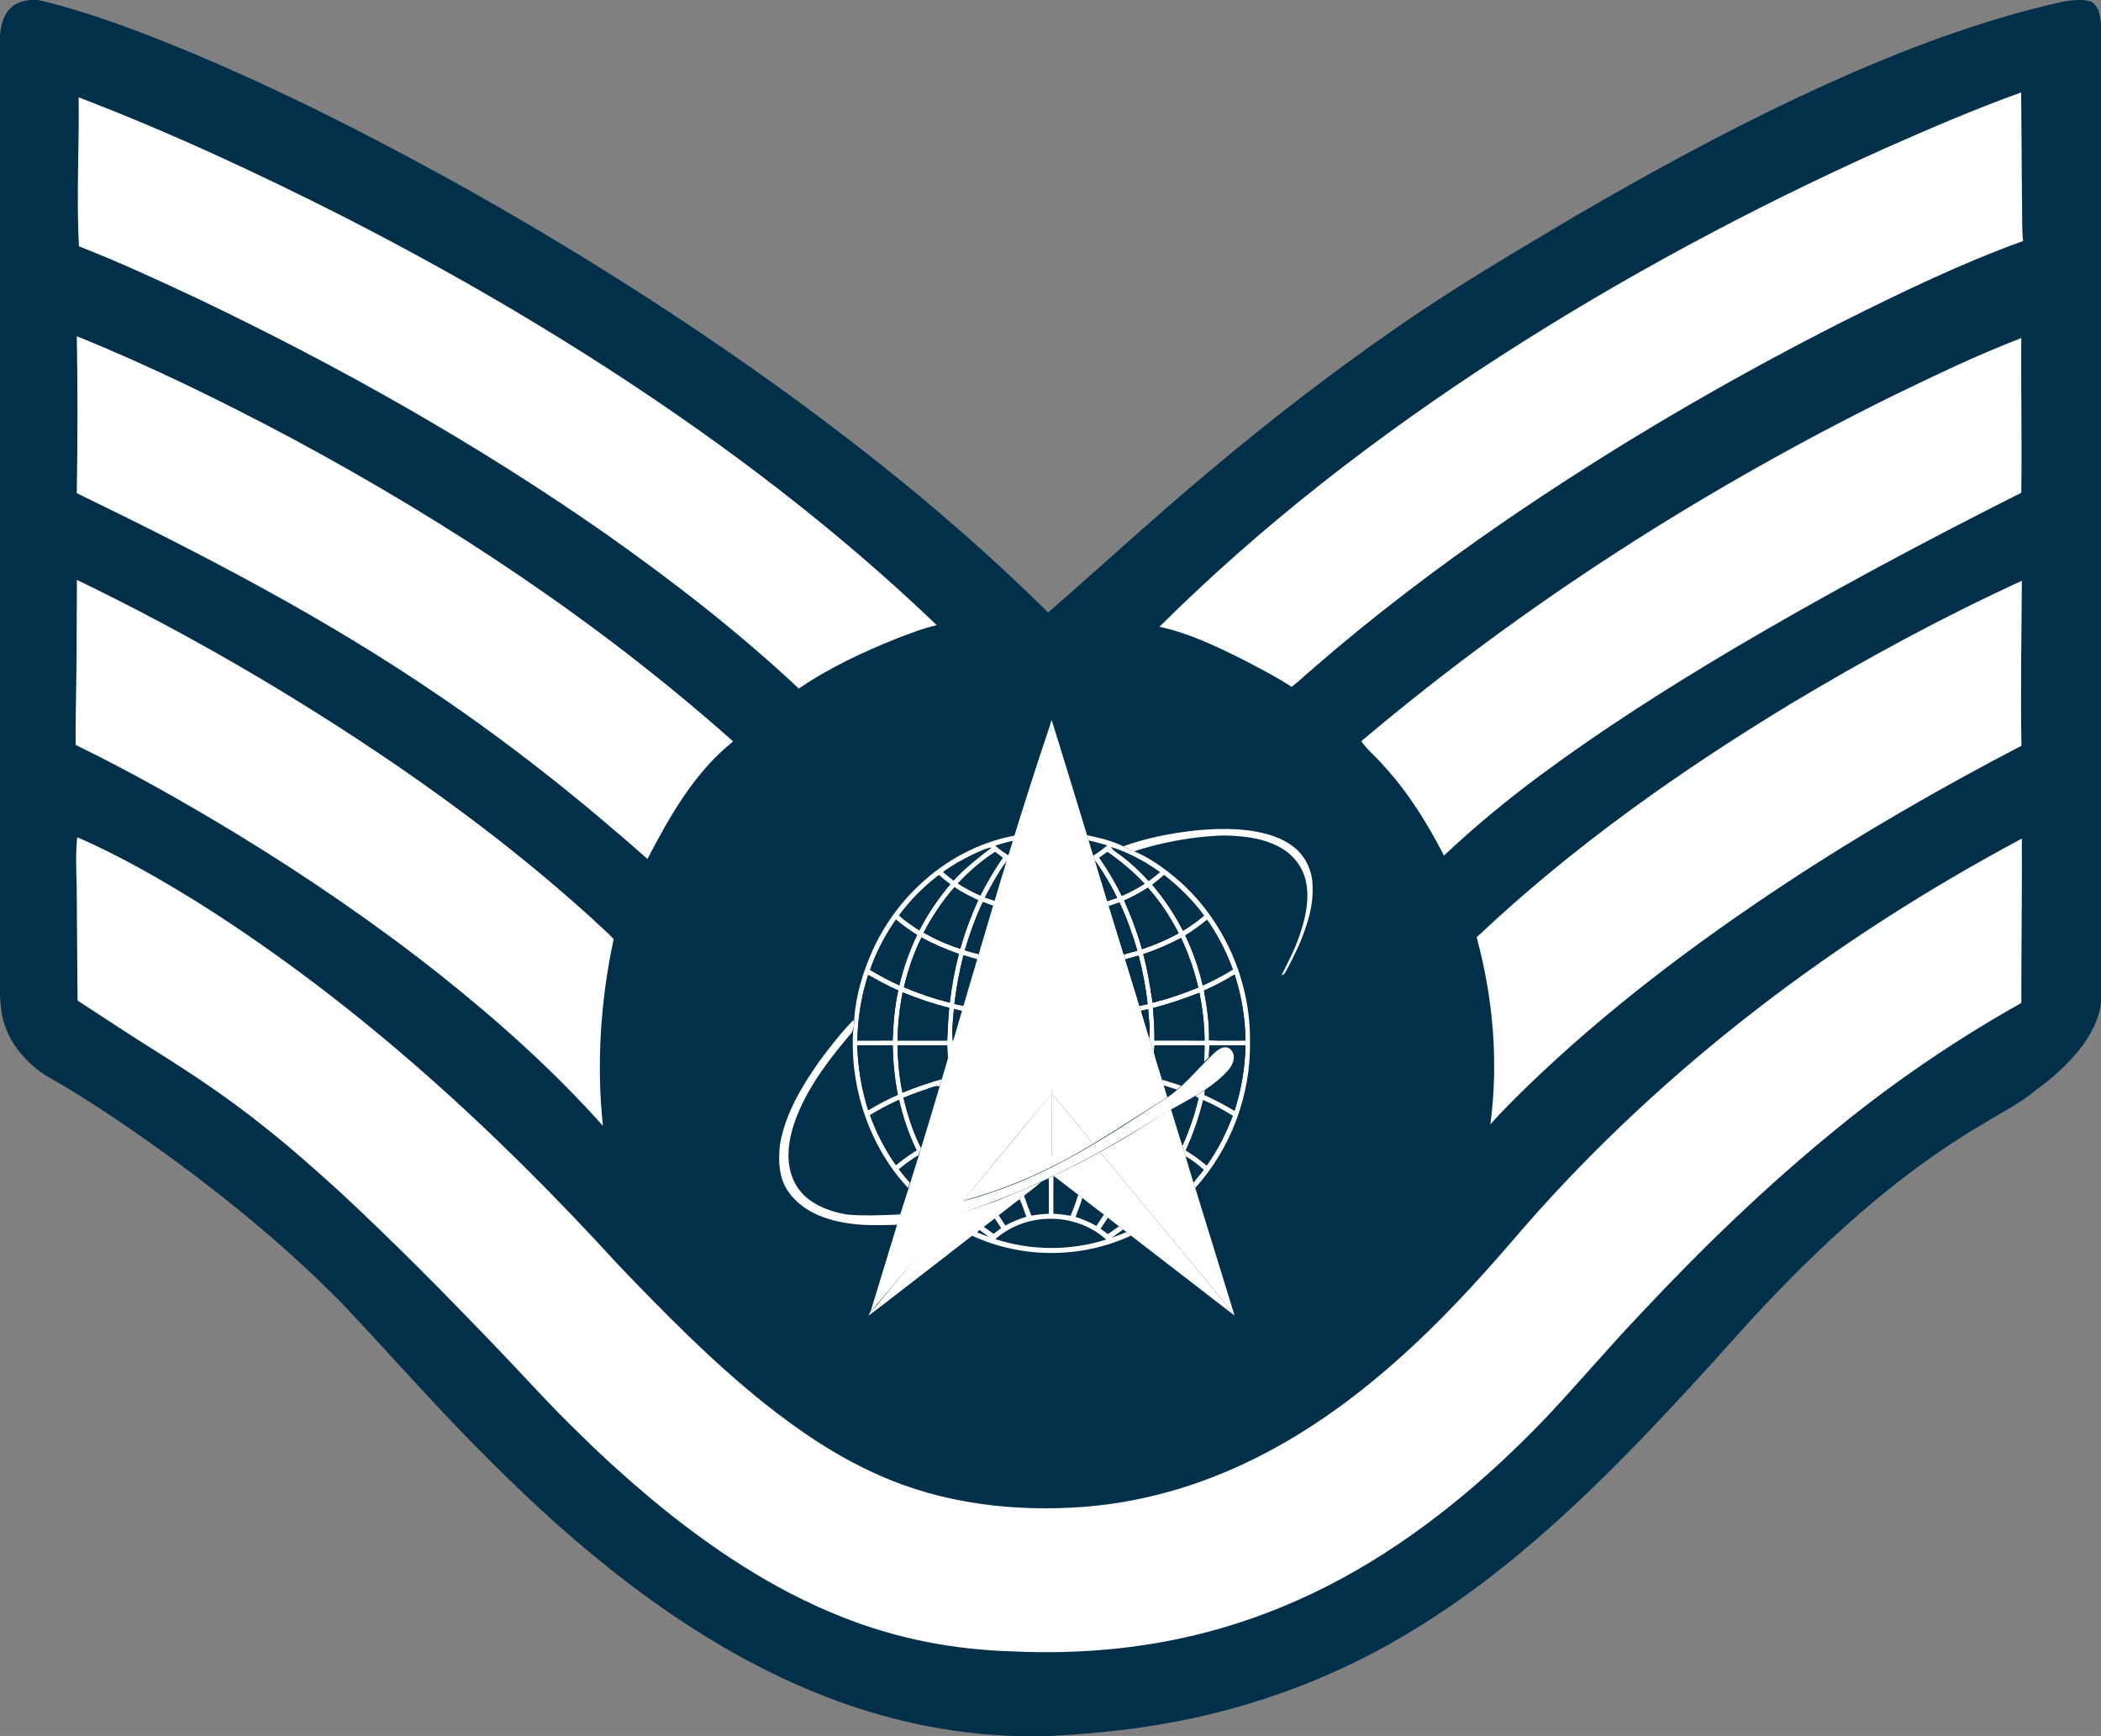 <?xml version="1.0" encoding="UTF-8" standalone="no"?>
<!-- Created with Inkscape (http://www.inkscape.org/) -->

<svg
   xmlns:dc="http://purl.org/dc/elements/1.1/"
   xmlns:cc="http://creativecommons.org/ns#"
   xmlns:rdf="http://www.w3.org/1999/02/22-rdf-syntax-ns#"
   xmlns:svg="http://www.w3.org/2000/svg"
   xmlns="http://www.w3.org/2000/svg"
   xmlns:sodipodi="http://sodipodi.sourceforge.net/DTD/sodipodi-0.dtd"
   xmlns:inkscape="http://www.inkscape.org/namespaces/inkscape"
   version="1.0"
   width="1100"
   height="909"
   viewBox="-0.25 -0.25 1100 909"
   id="Layer_1"
   xml:space="preserve"
   sodipodi:docname="USASF-OR-5 v2.svg"
   inkscape:version="0.92.0 r15299"><rect x="-0.25" y="-0.25" width="1100" height="909" fill="#808080" stroke="none"/><sodipodi:namedview
     pagecolor="#ffffff"
     bordercolor="#666666"
     borderopacity="1"
     objecttolerance="10"
     gridtolerance="10"
     guidetolerance="10"
     inkscape:pageopacity="0"
     inkscape:pageshadow="2"
     inkscape:window-width="1920"
     inkscape:window-height="1017"
     id="namedview16"
     showgrid="false"
     inkscape:zoom="0.19304703"
     inkscape:cx="862.3863"
     inkscape:cy="193.35165"
     inkscape:window-x="-8"
     inkscape:window-y="-8"
     inkscape:window-maximized="1"
     inkscape:current-layer="Layer_1"
     inkscape:snap-bbox="true"
     inkscape:snap-bbox-midpoints="true"
     inkscape:snap-smooth-nodes="true" /><defs
     id="defs49"><inkscape:perspective
       sodipodi:type="inkscape:persp3d"
       inkscape:vp_x="0 : 318 : 1"
       inkscape:vp_y="0 : 1000 : 0"
       inkscape:vp_z="822 : 318 : 1"
       inkscape:persp3d-origin="411 : 212 : 1"
       id="perspective2504" /></defs><g
     id="Layer_1-0"
     transform="translate(-1810.785,91.537)" /><g
     id="#ffffffff"
     transform="matrix(1.333,0,0,1.333,-1800.84,-692.736)" /><g
     id="#fbfdfeff"
     transform="matrix(1.333,0,0,1.333,-1809.762,816.837)" /><g
     id="g4849"
     transform="translate(-0.25,-0.25)"><path
       style="fill:#02304a;fill-opacity:1"
       id="path16"
       d="M 1100,12.52 V 525 c -1.08,9.68 -6.21,18.34 -12.22,25.79 -6.05,7.25 -13.13,13.6 -20.761,19.16 -8.68,7.42 -18.96,12.52 -28.63,18.46 C 992,615.62 952.3,652.66 916.01,692 c -26.92,30.04 -54.05,59.94 -83.069,87.98 -27.761,26.609 -57.341,51.6 -90.131,71.84 -41.02,25.72 -87.17,43.1 -134.909,51.069 C 588.87,906.2 569.6,907.98 550.32,909 h -20.64 c -33.18,-1.24 -66.04,-8.42 -96.98,-20.41 -32.47,-12.52 -62.87,-30 -91.11,-50.26 -30.96,-22.18 -59.43,-47.66 -86.25,-74.64 -26.44,-26.25 -50.89,-54.381 -76.51,-81.41 -26.25,-26.7 -55.09,-50.761 -85.18,-73 C 71.13,592.8 48.13,576.86 23.85,563.08 13.95,556.61 5.57,547.14 2.12,535.67 0.63,531.17 0.37,526.4 0,521.731 V 18.58 c 0.4,-5.31 1.74,-11.05 5.92,-14.71 2.7,-2.58 6.47,-3.51 10.09,-3.87 h 4.01 C 37.34,4.04 54.23,9.75 70.89,15.93 c 56.48,21.43 110.65,48.48 163.58,77.49 C 295.57,127.27 354.83,164.5 411.42,205.48 c 48.38,35.13 94.83,73.11 137.31,115.24 28.36,-24.63 55.96,-50.14 84.79,-74.23 30.57,-25.72 62.19,-50.21 95,-73 31.04,-21.86 63.79,-41.11 96.421,-60.46 38.119,-22.21 76.88,-43.38 116.79,-62.22 39.579,-18.62 80.34,-35.13 122.729,-46.2 7.99,-1.78 15.86,-4.57 24.14,-4.61 h 1.98 C 1092.48,0.26 1094.61,0.37 1096.12,1.75 c 3.08,2.65 3.4,7.01 3.88,10.77 z"
       inkscape:connector-curvature="0" /><path
       style="fill:#ffffff"
       id="path20-9"
       d="m 1058.69,108.04 c 0.119,6.05 -0.131,12.13 0.52,18.17 -32.3,11.65 -63.27,26.65 -93.96,41.98 -61.96,31.36 -121.98,66.63 -179.23,105.96 -34.01,23.49 -67.039,48.47 -98.22,75.61 -3.95,3.2 -7.45,6.93 -11.6,9.88 -8.54,-5.6 -17.7,-10.19 -26.75,-14.91 -13.61,-6.72 -27.48,-13.36 -42.42,-16.51 53.649,-53.4 113.89,-99.85 177.35,-140.97 64.51,-41.69 132.39,-78.09 202.45,-109.54 23.51,-10.43 47.18,-20.58 71.38,-29.33 0.23,19.89 0.21,39.77 0.48,59.66 z"
       inkscape:connector-curvature="0" /><path
       style="fill:#ffffff"
       id="path22"
       d="m 1058.28,177.03 c -0.24,27 0.39,54.01 -0.03,81.01 -51.25,25.77 -101.87,52.85 -151.27,82.03 -34.341,20.44 -68.131,41.9 -100.261,65.7 -17.68,13.11 -34.71,27.12 -50.72,42.24 -8.68,-16.92 -18.82,-33.25 -31.76,-47.26 -3.65,-4.39 -8.271,-7.91 -11.53,-12.62 84.79,-71.64 179,-131.84 278.47,-180.96 22.071,-10.68 44.201,-21.37 67.101,-30.14 z"
       inkscape:connector-curvature="0" /><path
       style="fill:#ffffff"
       id="path24-1"
       d="m 1058.57,304.11 c -0.16,28.8 -0.78,57.6 -0.21,86.39 -42.091,21.96 -83.341,45.62 -122.98,71.79 -48.21,31.8 -94.59,66.72 -136.13,106.95 -6.44,6.37 -12.95,12.689 -18.94,19.5 4.33,-32.7 1.44,-66.16 -7.189,-97.94 49.72,-47.01 105.89,-86.73 164.3,-122.17 39.249,-23.55 79.529,-45.45 121.149,-64.52 z"
       inkscape:connector-curvature="0" /><path
       style="fill:#ffffff"
       id="path30-2"
       d="m 459.68,772.22 c 33.76,15.261 71.59,19.601 108.29,16.79 33.431,-2.649 66.061,-12.89 95.59,-28.66 27.69,-14.64 52.761,-33.81 75.65,-55.08 21.34,-19.699 40.62,-41.479 59.5,-63.5 72.86,-83.149 162.5,-150.699 259.85,-202.649 0.15,28.689 -0.3,57.38 -0.279,86.07 -34.15,19.17 -66.641,41.29 -96.95,66.1 -36.42,29.65 -70.28,62.35 -102.35,96.64 -16.931,17.811 -32.79,36.59 -49.631,54.48 -31.47,32.84 -66.81,62.45 -106.92,84.18 -20.08,10.91 -41.31,19.72 -63.26,26.061 -35.36,10.26 -72.479,13.85 -109.19,12.069 -30.49,-0.819 -60.91,-6.689 -89.25,-18.06 -36.38,-14.36 -69.19,-36.44 -99.2,-61.29 -12.82,-10.75 -25.28,-21.92 -37.18,-33.69 -16.03,-15.33 -30.75,-31.939 -46.15,-47.89 -25.79,-26.87 -51.99,-53.38 -79.26,-78.76 -13.09,-11.95 -26.37,-23.721 -40.26,-34.74 -17.74,-14.25 -36.6,-27.021 -55.87,-39.09 C 68.61,542.31 54.63,533.081 40.6,523.93 40.43,503.62 40.26,483.31 40.14,463 c -0.26,-8.21 -0.56,-16.4 0.28,-24.59 23.3,10.12 45.3,22.95 66.8,36.41 80.8,51.55 151.96,116.84 216.43,187.43 24.32,25.41 49.06,50.59 76.56,72.6 18.35,14.6 37.97,27.86 59.47,37.37 z"
       inkscape:connector-curvature="0" /><path
       style="fill:#ffffff"
       id="path32"
       d="m 376.89,233.11 c 39.85,28.9 78.01,60.18 113.55,94.25 -7.19,1.62 -14.05,4.37 -20.92,6.97 -17.83,7.19 -35.4,15.33 -51.29,26.23 C 386.94,331.2 352.95,304.82 317.92,280.08 250.3,232.76 178.2,192.06 103.77,156.5 83.18,146.86 62.54,137.25 41.34,129 c -1.43,-25.99 0.2,-52.02 -0.16,-78.03 47.72,18.26 94.1,39.85 139.63,62.97 68.12,34.91 134.06,74.26 196.08,119.17 z"
       inkscape:connector-curvature="0" /><path
       style="fill:#ffffff"
       id="path34-2"
       d="m 152.64,229.45 c 82.5,44.32 161.15,96.46 231.2,158.78 -20.14,16.09 -33.13,39.03 -44.85,61.55 C 304.17,418.94 267.7,389.91 229.17,363.82 169.47,323.05 105.12,289.75 40.18,258.24 c 0.48,-27.39 0.54,-54.79 0.02,-82.18 38.47,15.59 75.8,33.9 112.44,53.39 z"
       inkscape:connector-curvature="0" /><path
       style="fill:#ffffff"
       id="path36-3"
       d="m 310.04,481.04 c 3.68,3.65 7.76,6.88 11.26,10.71 -6.87,32.02 -9.08,65.18 -5.64,97.77 -25.82,-28.949 -54.87,-54.899 -85.19,-79.05 -33.85,-26.779 -69.54,-51.2 -106.37,-73.7 -27.51,-16.7 -55.56,-32.57 -84.48,-46.7 -0.17,-19.37 0.65,-38.71 0.51,-58.07 0.08,-9.45 0.06,-18.9 0.13,-28.35 58.25,28.17 114.33,60.83 167.73,97.36 35.66,24.49 70.02,50.94 102.05,80.03 z"
       inkscape:connector-curvature="0" /></g><g
     id="g6351"
     transform="matrix(0.436,0,0,0.462,-158.168,-327.884)"
     style="fill:#000080;fill-opacity:1"><g
       transform="matrix(1.333,0,0,1.333,940.423,1205.41)"
       id="#d3d5d2ff"
       style="fill:#000080;fill-opacity:1"><path
         id="path5674"
         d="m 513.58,239.93 c 10.85,32.58 21.31,65.3 31.92,97.97 0.78,2.37 1.61,4.73 2.38,7.12 1.09,3.36 2.1,6.74 3.2,10.11 0.51,1.4 1.04,2.81 1.54,4.24 3.56,11.57 7.43,23.05 11.11,34.59 0.46,1.4 0.92,2.8 1.39,4.2 4.5,13.71 8.86,27.46 13.42,41.15 0.43,1.36 0.86,2.72 1.29,4.1 4.26,13.2 8.56,26.4 12.85,39.6 0.46,1.39 0.93,2.79 1.4,4.2 2.38,7.75 5.07,15.4 7.42,23.15 l -0.38,1.63 0.76,-0.71 c 1.16,3.81 2.58,7.54 3.88,11.3 2.13,7.84 4.88,15.5 7.37,23.23 0.52,1.63 1.04,3.27 1.57,4.91 1.03,3.29 2.09,6.56 3.2,9.82 -22.35,13.31 -44.49,27.01 -67.1,39.88 -7.83,-10.16 -16.73,-19.45 -25.06,-29.2 -3.8,-4.48 -7.8,-8.79 -11.77,-13.12 l -0.41,-0.53 c -0.45,-24.85 -0.06,-49.71 -0.19,-74.57 0,-73.65 0,-147.31 0,-220.97 0.04,-5.8 0.54,-11.71 -1.17,-17.35 l -0.13,-0.51 c 0.49,-1.42 0.98,-2.84 1.51,-4.24 z"
         inkscape:connector-curvature="0"
         style="opacity:1;fill:#ffffff;fill-opacity:1" /><path
         id="path5676"
         d="m 601.42,582.43 c 6.61,-3.81 12.84,-8.31 19.83,-11.42 3.51,10.27 6.62,20.67 10.16,30.93 0.76,2.77 1.61,5.52 2.44,8.29 l 1.3,-0.21 -1.88,0.49 1.13,0.64 c 2.25,7.32 4.64,14.6 7.01,21.89 0.5,1.57 1.01,3.15 1.52,4.74 11.32,34.8 35.49,108.6 35.49,108.6 0,0 -8.49,-10.02 -11.26,-13.57 -33.47,-38.19 -66.91,-76.41 -100.33,-114.63 -3.15,-3.81 -6.45,-7.5 -10.2,-10.72 15.27,-7.73 30.16,-16.17 44.79,-25.03 z"
         inkscape:connector-curvature="0"
         style="opacity:1;fill:#ffffff;fill-opacity:1"
         sodipodi:nodetypes="cccccccccccccc" /></g><g
       transform="matrix(1.333,0,0,1.333,940.423,1205.41)"
       id="#fefefdff"
       style="fill:#000080;fill-opacity:1"><path
         id="path5684"
         d="m 642.19,333.95 c 16.23,-1.55 32.65,-2.01 48.88,-0.15 14.81,1.94 30.06,5.71 41.99,15.16 9.9,7.89 15.74,20.39 15.58,33.03 0.76,17.01 -5.2,33.35 -11.96,48.68 -3.94,8.25 -8.12,16.4 -12.87,24.22 -0.64,1.24 -2.06,1.62 -3.21,2.2 6.68,-12.46 13.62,-24.93 17.84,-38.49 4.67,-13.53 7.47,-28.39 3.92,-42.51 -2.74,-11.06 -10.4,-20.54 -20.15,-26.28 -12.7,-7.57 -27.65,-10.3 -42.22,-11.22 -11.04,-1.03 -22.13,-0.08 -33.14,0.95 -19.95,2.2 -39.75,6.11 -58.94,11.98 -3.36,-1.16 -6.65,-2.51 -9.78,-4.19 20.69,-7.14 42.35,-11.01 64.06,-13.38 z"
         inkscape:connector-curvature="0"
         style="opacity:1;fill:#ffffff;fill-opacity:1" /></g><g
       transform="matrix(1.333,0,0,1.333,940.423,1205.41)"
       id="#aaaba6ff"
       style="fill:#000080;fill-opacity:1"><path
         id="path5687"
         d="m 351.46,437.6 c 23.99,-51.6 74.1,-90.49 130.41,-99.63 -0.46,1.48 -0.93,2.97 -1.42,4.45 -5.9,1.15 -11.75,2.57 -17.46,4.43 4.13,3.36 8.57,6.34 13.27,8.87 -0.32,1.28 -0.61,2.57 -0.87,3.88 l -0.65,-1.32 -0.11,0.46 c -4.39,4.05 -7.42,9.26 -10.66,14.22 -3.77,5.8 -7.09,11.88 -10.51,17.88 3.41,1.12 6.84,2.2 10.29,3.19 -0.46,1.45 -0.95,2.9 -1.45,4.34 -3.58,-1.19 -7.15,-2.4 -10.7,-3.66 -6.63,13.15 -11.86,26.97 -16.25,41.01 4.49,1.38 9.04,2.58 13.63,3.56 -0.45,1.45 -0.88,2.91 -1.36,4.35 -4.49,-1.14 -8.96,-2.37 -13.41,-3.63 -3.84,13.56 -6.43,27.43 -8.25,41.4 2.95,0.56 5.91,1.12 8.89,1.63 -0.46,1.46 -0.95,2.92 -1.46,4.37 -2.61,-0.6 -5.21,-1.19 -7.81,-1.78 -0.86,9.27 -2.21,18.63 -0.85,27.92 -1.02,4.96 -2.81,9.71 -4.64,14.43 -0.17,-3.81 -0.48,-7.61 -0.62,-11.41 -14.93,-0.01 -29.86,-0.01 -44.8,0 0.4,13.5 1.56,27.02 4.56,40.21 11.55,-4.47 23.34,-8.29 35.3,-11.48 -0.54,2.16 -1.34,4.22 -2.08,6.32 l -0.49,-0.16 c -1.66,-0.61 -3.39,0.07 -5.03,0.41 -9.01,2.85 -17.98,5.82 -26.8,9.24 3.58,14.47 8.38,28.72 15.36,41.93 l -0.27,0.73 0.98,-0.39 c -0.89,2.15 -1.78,4.3 -2.66,6.46 l 0.28,0.09 -0.32,0.23 c -6.2,3.39 -12,7.42 -17.53,11.8 3.14,3.94 6.44,7.75 9.95,11.37 -0.5,1.52 -1.1,3 -1.65,4.52 -34.26,-34.56 -52.43,-84.21 -49.54,-132.71 0.73,-3.96 1.08,-7.97 1.08,-12 1.64,-19.26 7.48,-38.07 15.65,-55.53 m 91.07,-83.24 c -9.27,4.25 -18.33,9.01 -26.71,14.84 3.1,2.43 6.24,4.83 9.4,7.2 10.34,-10.63 22.23,-19.51 34.28,-28.08 -5.97,1.04 -11.45,3.67 -16.97,6.04 m -13.39,24.53 c 6.44,3.99 13.23,7.39 20.23,10.28 6.08,-11.07 12.5,-22 20.19,-32.06 -2.32,-1.62 -4.63,-3.26 -6.89,-4.96 -12.33,7.33 -23.46,16.57 -33.53,26.74 m -53.02,27.23 c 5.64,4.84 11.96,8.79 18.26,12.71 7.67,-14.15 17.14,-27.27 27.85,-39.25 -3.5,-2.46 -6.9,-5.06 -10.21,-7.78 -13.5,9.68 -25.71,21.18 -35.9,34.32 m 22.12,14.59 c 10.53,5.68 21.62,10.35 33.1,13.76 4,-14.26 9.74,-27.93 16.01,-41.32 -7.3,-3.28 -14.56,-6.73 -21.33,-11.03 -10.83,11.64 -20.02,24.72 -27.78,38.59 m -24.96,-11.07 c -9.61,13.13 -17.73,27.44 -23.3,42.77 8.59,4.76 17.3,9.33 26.39,13.09 3.76,-14.8 9.04,-29.26 16.04,-42.85 -6.69,-3.86 -13.04,-8.26 -19.13,-13.01 m 23.04,15.19 c -7.07,13.36 -12.15,27.7 -15.82,42.34 13.42,5.39 27.23,9.79 41.31,13.11 1.79,-13.98 4.39,-27.85 8.22,-41.42 -11.54,-3.9 -22.9,-8.4 -33.71,-14.03 m -48.04,31.84 c -6.13,17.94 -9.37,36.83 -9.73,55.79 10.6,-0.02 21.21,-0.01 31.82,-0.03 0.54,-14.31 1.76,-28.67 5.07,-42.63 -9.37,-3.7 -18.21,-8.54 -27.16,-13.13 m 31.07,14.83 c -2.83,13.47 -4.39,27.2 -4.53,40.96 14.9,-0.04 29.8,-0.02 44.7,0 0.43,-9.29 0.8,-18.58 1.81,-27.83 -14.3,-3.33 -28.3,-7.82 -41.98,-13.13 m -40.83,45.07 c 0.5,18.76 3.79,37.4 9.79,55.18 8.63,-4.94 17.52,-9.44 26.75,-13.14 -2.95,-13.82 -4.29,-27.93 -4.68,-42.04 -10.62,-0.02 -21.24,-0.03 -31.86,0 m 11.43,59.38 c 5.76,15.15 13.64,29.48 23.31,42.48 5.93,-4.64 12.18,-8.84 18.66,-12.66 -7.07,-13.55 -12.2,-28.07 -15.78,-42.91 -8.98,3.82 -17.77,8.16 -26.19,13.09 z"
         inkscape:connector-curvature="0"
         style="opacity:1;fill:#ffffff;fill-opacity:1" /><path
         id="path5689"
         d="m 545.5,337.9 c 11.11,2.12 22.31,4.71 32.63,9.43 3.13,1.68 6.42,3.03 9.78,4.19 14.57,5.86 27.77,14.83 39.91,24.73 40.32,33.14 65.08,84.77 64.46,137.08 0.84,45.84 -17.6,91.49 -49.35,124.45 -0.51,-1.59 -1.02,-3.17 -1.52,-4.74 3.08,-3.51 6.14,-7.04 9.18,-10.59 -5.05,-4.24 -10.33,-8.23 -16.19,-11.3 l -1.13,-0.64 1.88,-0.49 -1.3,0.21 c -0.83,-2.77 -1.68,-5.52 -2.44,-8.29 6.16,-12.96 11.07,-26.5 14.51,-40.44 -0.72,-0.44 -2.14,-1.31 -2.86,-1.75 2.93,-1.65 5.81,-3.38 8.65,-5.18 -0.2,1.37 -0.4,2.75 -0.58,4.13 9.34,3.95 18.42,8.48 27.23,13.51 6.01,-17.94 9.61,-36.71 9.81,-55.66 -10.81,-0.02 -21.62,0.05 -32.42,-0.04 -0.25,3.3 -0.4,6.6 -0.54,9.91 -1.41,1.39 -2.8,2.8 -4.18,4.22 0.14,-4.7 0.28,-9.39 0.34,-14.09 -15.05,-0.01 -30.09,0.02 -45.13,-0.01 -0.18,2.01 -0.37,4.02 -0.48,6.04 -1.3,-3.76 -2.72,-7.49 -3.88,-11.3 l -0.76,0.71 0.38,-1.63 c 1.2,-8.18 -0.52,-16.44 -0.95,-24.62 -2.16,0.49 -4.32,0.97 -6.47,1.47 -0.47,-1.41 -0.94,-2.81 -1.4,-4.2 2.45,-0.49 4.91,-0.97 7.38,-1.45 -1.54,-13.97 -4.4,-27.78 -8.09,-41.33 -4.04,1.09 -8.09,2.14 -12.14,3.18 -0.43,-1.38 -0.86,-2.74 -1.29,-4.1 4.11,-1.03 8.21,-2.12 12.3,-3.24 -4.44,-14.02 -9.5,-27.88 -16.16,-41.02 -3.19,1.03 -6.37,2.08 -9.56,3.11 -0.47,-1.4 -0.93,-2.8 -1.39,-4.2 2.98,-0.92 5.96,-1.85 8.93,-2.82 -5.76,-11.13 -12.43,-21.81 -20.04,-31.77 -0.5,-1.43 -1.03,-2.84 -1.54,-4.24 4.31,-2.58 8.45,-5.43 12.4,-8.53 -5.42,-1.54 -10.89,-2.91 -16.4,-4.14 0.2,0.64 0.6,1.92 0.8,2.56 -0.77,-2.39 -1.6,-4.75 -2.38,-7.12 m 21.63,10.1 c 1.08,1.21 1.98,2.6 3.42,3.46 11.14,7.17 21.31,15.78 30.42,25.4 3.41,-2.45 6.79,-4.95 10.11,-7.52 -13.44,-9.25 -28.3,-16.69 -43.95,-21.34 m -10.57,9 c 7.5,10.33 14.35,21.13 20.23,32.47 7.11,-2.92 14.04,-6.28 20.57,-10.37 -10.21,-10.15 -21.48,-19.16 -33.54,-27.02 -2.42,1.64 -4.84,3.28 -7.26,4.92 m 47.66,23 c 10.67,11.95 20.08,25.01 27.68,39.12 6.68,-3.74 13.01,-8.07 18.98,-12.85 -10.22,-13.22 -22.59,-24.62 -36.01,-34.52 -3.46,2.87 -7.04,5.59 -10.65,8.25 m -25.34,13.38 c 6.32,13.41 11.86,27.2 16.1,41.42 11.37,-3.55 22.48,-8 33.03,-13.56 -7.57,-14.01 -16.79,-27.16 -27.73,-38.74 -6.8,4.25 -14.01,7.79 -21.4,10.88 m 55.05,29.7 c 6.87,13.54 12.18,27.87 15.78,42.62 9.28,-4.01 18.38,-8.48 27.11,-13.59 -5.77,-15.06 -13.58,-29.32 -23.16,-42.29 -6.34,4.77 -12.86,9.29 -19.73,13.26 m -37.85,15.88 c 3.98,13.55 6.19,27.5 8.45,41.41 14.01,-3.35 27.75,-7.76 41.18,-12.96 -3.61,-14.6 -8.89,-28.74 -15.5,-42.23 -10.98,5.5 -22.37,10.22 -34.13,13.78 M 650.82,470 c 2.7,13.91 4.94,28.04 4.51,42.26 10.93,0.45 21.88,0.09 32.82,0.17 -0.04,-19.1 -3.62,-38.07 -9.72,-56.15 -8.88,5.19 -18.14,9.71 -27.61,13.72 m -45.96,14.81 c 0.8,9.18 1.47,18.39 1.3,27.61 15.07,0.05 30.13,0 45.19,0.03 -0.05,-13.66 -1.82,-27.29 -4.66,-40.64 -13.71,5.06 -27.62,9.58 -41.83,13 m 45.18,78.29 c -3.69,14.76 -9.04,29.06 -15.65,42.77 6.62,3.79 12.96,8.05 18.9,12.85 9.73,-12.9 17.46,-27.23 23.43,-42.22 -8.56,-5.09 -17.48,-9.59 -26.68,-13.4 z"
         inkscape:connector-curvature="0"
         style="opacity:1;fill:#ffffff;fill-opacity:1" /></g><g
       transform="matrix(1.333,0,0,1.333,940.423,1205.41)"
       id="#2e5790ff"
       style="fill:#000080;fill-opacity:1"><path
         id="path5692"
         d="m 462.99,346.85 c 5.71,-1.86 11.56,-3.28 17.46,-4.43 -1.48,4.4 -3.13,8.76 -4.19,13.3 -4.7,-2.53 -9.14,-5.51 -13.27,-8.87 z"
         inkscape:connector-curvature="0"
         style="opacity:1;fill:#02304a;fill-opacity:1" /></g><g
       transform="matrix(1.333,0,0,1.333,940.423,1205.41)"
       id="#2c588fff"
       style="fill:#000080;fill-opacity:1"><path
         id="path5695"
         d="m 547.08,342.46 c 5.51,1.23 10.98,2.6 16.4,4.14 -3.95,3.1 -8.09,5.95 -12.4,8.53 -1.1,-3.37 -2.11,-6.75 -3.2,-10.11 -0.2,-0.64 -0.6,-1.92 -0.8,-2.56 z"
         inkscape:connector-curvature="0"
         style="opacity:1;fill:#02304a;fill-opacity:1" /><path
         id="path5697"
         d="m 463.97,372.96 c 3.24,-4.96 6.27,-10.17 10.66,-14.22 -2.85,11.98 -7.56,23.43 -10.88,35.29 -3.45,-0.99 -6.88,-2.07 -10.29,-3.19 3.42,-6 6.74,-12.08 10.51,-17.88 z"
         inkscape:connector-curvature="0"
         style="opacity:1;fill:#02304a;fill-opacity:1" /><path
         id="path5699"
         d="m 425.58,485.62 c 2.6,0.59 5.2,1.18 7.81,1.78 -3.09,8.64 -5.63,17.47 -8.66,26.14 -1.36,-9.29 -0.01,-18.65 0.85,-27.92 z"
         inkscape:connector-curvature="0"
         style="opacity:1;fill:#02304a;fill-opacity:1" /><path
         id="path5701"
         d="m 564.23,663.08 c 3.32,2.48 6.65,4.94 10.02,7.37 -3.35,2.2 -6.67,4.42 -10.02,6.62 -2.18,-1.55 -4.35,-3.08 -6.53,-4.6 2.19,-3.12 4.37,-6.25 6.53,-9.39 z"
         inkscape:connector-curvature="0"
         style="opacity:1;fill:#02304a;fill-opacity:1" /></g><g
       transform="matrix(1.333,0,0,1.333,940.423,1205.41)"
       id="#2c5890ff"
       style="fill:#000080;fill-opacity:1"><path
         id="path5704"
         d="m 567.13,348 c 15.65,4.65 30.51,12.09 43.95,21.34 -3.32,2.57 -6.7,5.07 -10.11,7.52 -9.11,-9.62 -19.28,-18.23 -30.42,-25.4 -1.44,-0.86 -2.34,-2.25 -3.42,-3.46 z"
         inkscape:connector-curvature="0"
         style="opacity:1;fill:#02304a;fill-opacity:1" /><path
         id="path5706"
         d="m 442.53,354.36 c 5.52,-2.37 11,-5 16.97,-6.04 -12.05,8.57 -23.94,17.45 -34.28,28.08 -3.16,-2.37 -6.3,-4.77 -9.4,-7.2 8.38,-5.83 17.44,-10.59 26.71,-14.84 z"
         inkscape:connector-curvature="0"
         style="opacity:1;fill:#02304a;fill-opacity:1" /><path
         id="path5708"
         d="m 552.62,359.37 c 7.61,9.96 14.28,20.64 20.04,31.77 -2.97,0.97 -5.95,1.9 -8.93,2.82 -3.68,-11.54 -7.55,-23.02 -11.11,-34.59 z"
         inkscape:connector-curvature="0"
         style="opacity:1;fill:#02304a;fill-opacity:1" /><path
         id="path5710"
         d="m 375.97,621.95 c 5.53,-4.38 11.33,-8.41 17.53,-11.8 -2.85,7.61 -4.98,15.47 -7.58,23.17 -3.51,-3.62 -6.81,-7.43 -9.95,-11.37 z"
         inkscape:connector-curvature="0"
         style="opacity:1;fill:#02304a;fill-opacity:1" /><path
         id="path5712"
         d="m 452.51,670.92 c 3.2,-2.56 6.52,-4.94 9.93,-7.19 1.82,2.77 3.69,5.52 5.6,8.24 -2.23,1.63 -4.47,3.24 -6.71,4.86 -2.93,-1.99 -5.88,-3.95 -8.82,-5.91 z"
         inkscape:connector-curvature="0"
         style="opacity:1;fill:#02304a;fill-opacity:1" /></g><g
       transform="matrix(1.333,0,0,1.333,940.423,1205.41)"
       id="#2d588fff"
       style="fill:#000080;fill-opacity:1"><path
         id="path5715"
         d="m 556.56,357 c 2.42,-1.64 4.84,-3.28 7.26,-4.92 12.06,7.86 23.33,16.87 33.54,27.02 -6.53,4.09 -13.46,7.45 -20.57,10.37 -5.88,-11.34 -12.73,-22.14 -20.23,-32.47 z"
         inkscape:connector-curvature="0"
         style="opacity:1;fill:#02304a;fill-opacity:1" /><path
         id="path5717"
         d="m 429.14,378.89 c 10.07,-10.17 21.2,-19.41 33.53,-26.74 2.26,1.7 4.57,3.34 6.89,4.96 -7.69,10.06 -14.11,20.99 -20.19,32.06 -7,-2.89 -13.79,-6.29 -20.23,-10.28 z"
         inkscape:connector-curvature="0"
         style="opacity:1;fill:#02304a;fill-opacity:1" /><path
         id="path5719"
         d="m 376.12,406.12 c 10.19,-13.14 22.4,-24.64 35.9,-34.32 3.31,2.72 6.71,5.32 10.21,7.78 -10.71,11.98 -20.18,25.1 -27.85,39.25 -6.3,-3.92 -12.62,-7.87 -18.26,-12.71 z"
         inkscape:connector-curvature="0"
         style="opacity:1;fill:#02304a;fill-opacity:1" /><path
         id="path5721"
         d="m 604.22,380 c 3.61,-2.66 7.19,-5.38 10.65,-8.25 13.42,9.9 25.79,21.3 36.01,34.52 -5.97,4.78 -12.3,9.11 -18.98,12.85 -7.6,-14.11 -17.01,-27.17 -27.68,-39.12 z"
         inkscape:connector-curvature="0"
         style="opacity:1;fill:#02304a;fill-opacity:1" /><path
         id="path5723"
         d="m 398.24,420.71 c 7.76,-13.87 16.95,-26.95 27.78,-38.59 6.77,4.3 14.03,7.75 21.33,11.03 -6.27,13.39 -12.01,27.06 -16.01,41.32 -11.48,-3.41 -22.57,-8.08 -33.1,-13.76 z"
         inkscape:connector-curvature="0"
         style="opacity:1;fill:#02304a;fill-opacity:1" /><path
         id="path5725"
         d="m 578.88,393.38 c 7.39,-3.09 14.6,-6.63 21.4,-10.88 10.94,11.58 20.16,24.73 27.73,38.74 -10.55,5.56 -21.66,10.01 -33.03,13.56 -4.24,-14.22 -9.78,-28.01 -16.1,-41.42 z"
         inkscape:connector-curvature="0"
         style="opacity:1;fill:#02304a;fill-opacity:1" /><path
         id="path5727"
         d="m 435.35,435.72 c 4.39,-14.04 9.62,-27.86 16.25,-41.01 3.55,1.26 7.12,2.47 10.7,3.66 -4.56,13.6 -8.98,27.24 -13.32,40.91 -4.59,-0.98 -9.14,-2.18 -13.63,-3.56 z"
         inkscape:connector-curvature="0"
         style="opacity:1;fill:#02304a;fill-opacity:1" /><path
         id="path5729"
         d="m 565.12,398.16 c 3.19,-1.03 6.37,-2.08 9.56,-3.11 6.66,13.14 11.72,27 16.16,41.02 -4.09,1.12 -8.19,2.21 -12.3,3.24 -4.56,-13.69 -8.92,-27.44 -13.42,-41.15 z"
         inkscape:connector-curvature="0"
         style="opacity:1;fill:#02304a;fill-opacity:1" /><path
         id="path5731"
         d="m 373.28,409.64 c 6.09,4.75 12.44,9.15 19.13,13.01 -7,13.59 -12.28,28.05 -16.04,42.85 -9.09,-3.76 -17.8,-8.33 -26.39,-13.09 5.57,-15.33 13.69,-29.64 23.3,-42.77 z"
         inkscape:connector-curvature="0"
         style="opacity:1;fill:#02304a;fill-opacity:1" /><path
         id="path5733"
         d="m 633.93,423.08 c 6.87,-3.97 13.39,-8.49 19.73,-13.26 9.58,12.97 17.39,27.23 23.16,42.29 -8.73,5.11 -17.83,9.58 -27.11,13.59 -3.6,-14.75 -8.91,-29.08 -15.78,-42.62 z"
         inkscape:connector-curvature="0"
         style="opacity:1;fill:#02304a;fill-opacity:1" /><path
         id="path5735"
         d="m 396.32,424.83 c 10.81,5.63 22.17,10.13 33.71,14.03 -3.83,13.57 -6.43,27.44 -8.22,41.42 -14.08,-3.32 -27.89,-7.72 -41.31,-13.11 3.67,-14.64 8.75,-28.98 15.82,-42.34 z"
         inkscape:connector-curvature="0"
         style="opacity:1;fill:#02304a;fill-opacity:1" /><path
         id="path5737"
         d="m 596.08,438.96 c 11.76,-3.56 23.15,-8.28 34.13,-13.78 6.61,13.49 11.89,27.63 15.5,42.23 -13.43,5.2 -27.17,9.61 -41.18,12.96 -2.26,-13.91 -4.47,-27.86 -8.45,-41.41 z"
         inkscape:connector-curvature="0"
         style="opacity:1;fill:#02304a;fill-opacity:1" /><path
         id="path5739"
         d="m 434.21,440 c 4.45,1.26 8.92,2.49 13.41,3.63 -4.44,13.07 -8.74,26.19 -12.77,39.4 -2.98,-0.51 -5.94,-1.07 -8.89,-1.63 1.82,-13.97 4.41,-27.84 8.25,-41.4 z"
         inkscape:connector-curvature="0"
         style="opacity:1;fill:#02304a;fill-opacity:1" /><path
         id="path5741"
         d="m 579.83,443.41 c 4.05,-1.04 8.1,-2.09 12.14,-3.18 3.69,13.55 6.55,27.36 8.09,41.33 -2.47,0.48 -4.93,0.96 -7.38,1.45 -4.29,-13.2 -8.59,-26.4 -12.85,-39.6 z"
         inkscape:connector-curvature="0"
         style="opacity:1;fill:#02304a;fill-opacity:1" /><path
         id="path5743"
         d="m 348.28,456.67 c 8.95,4.59 17.79,9.43 27.16,13.13 -3.31,13.96 -4.53,28.32 -5.07,42.63 -10.61,0.02 -21.22,0.01 -31.82,0.03 0.36,-18.96 3.6,-37.85 9.73,-55.79 z"
         inkscape:connector-curvature="0"
         style="opacity:1;fill:#02304a;fill-opacity:1" /><path
         id="path5745"
         d="m 650.82,470 c 9.47,-4.01 18.73,-8.53 27.61,-13.72 6.1,18.08 9.68,37.05 9.72,56.15 -10.94,-0.08 -21.89,0.28 -32.82,-0.17 0.43,-14.22 -1.81,-28.35 -4.51,-42.26 z"
         inkscape:connector-curvature="0"
         style="opacity:1;fill:#02304a;fill-opacity:1" /><path
         id="path5747"
         d="m 379.35,471.5 c 13.68,5.31 27.68,9.8 41.98,13.13 -1.01,9.25 -1.38,18.54 -1.81,27.83 -14.9,-0.02 -29.8,-0.04 -44.7,0 0.14,-13.76 1.7,-27.49 4.53,-40.96 z"
         inkscape:connector-curvature="0"
         style="opacity:1;fill:#02304a;fill-opacity:1" /><path
         id="path5749"
         d="m 604.86,484.81 c 14.21,-3.42 28.12,-7.94 41.83,-13 2.84,13.35 4.61,26.98 4.66,40.64 -15.06,-0.03 -30.12,0.02 -45.19,-0.03 0.17,-9.22 -0.5,-18.43 -1.3,-27.61 z"
         inkscape:connector-curvature="0"
         style="opacity:1;fill:#02304a;fill-opacity:1" /><path
         id="path5751"
         d="m 655.75,516.51 c 10.8,0.09 21.61,0.02 32.42,0.04 -0.2,18.95 -3.8,37.72 -9.81,55.66 -8.81,-5.03 -17.89,-9.56 -27.23,-13.51 0.18,-1.38 0.38,-2.76 0.58,-4.13 8.12,-5.26 16.36,-10.77 22.51,-18.37 2.58,-3.57 4.95,-8.29 3.22,-12.72 -1.18,-3.52 -4.75,-6.36 -8.54,-5.94 -5.52,1.09 -9.74,5.15 -13.69,8.88 0.14,-3.31 0.29,-6.61 0.54,-9.91 z"
         inkscape:connector-curvature="0"
         style="opacity:1;fill:#02304a;fill-opacity:1" /><path
         id="path5753"
         d="m 338.52,516.57 c 10.62,-0.03 21.24,-0.02 31.86,0 0.39,14.11 1.73,28.22 4.68,42.04 -9.23,3.7 -18.12,8.2 -26.75,13.14 -6,-17.78 -9.29,-36.42 -9.79,-55.18 z"
         inkscape:connector-curvature="0"
         style="opacity:1;fill:#02304a;fill-opacity:1" /><path
         id="path5755"
         d="m 374.67,516.56 c 14.94,-0.01 29.87,-0.01 44.8,0 0.14,3.8 0.45,7.6 0.62,11.41 -1.85,5.77 -3.71,11.55 -5.56,17.32 -11.96,3.19 -23.75,7.01 -35.3,11.48 -3,-13.19 -4.16,-26.71 -4.56,-40.21 z"
         inkscape:connector-curvature="0"
         style="opacity:1;fill:#02304a;fill-opacity:1" /><path
         id="path5757"
         d="m 606.24,516.54 c 15.04,0.03 30.08,0 45.13,0.01 -0.06,4.7 -0.2,9.39 -0.34,14.09 -6.85,6.8 -13.44,13.88 -20.73,20.23 -5.72,-1.71 -11.43,-3.45 -17.17,-5.06 -2.49,-7.73 -5.24,-15.39 -7.37,-23.23 0.11,-2.02 0.3,-4.03 0.48,-6.04 z"
         inkscape:connector-curvature="0"
         style="opacity:1;fill:#02304a;fill-opacity:1" /><path
         id="path5759"
         d="m 406.93,551.86 c 1.64,-0.34 3.37,-1.02 5.03,-0.41 l 0.49,0.16 c -5.79,17.09 -10.89,34.42 -16.96,51.42 -6.98,-13.21 -11.78,-27.46 -15.36,-41.93 8.82,-3.42 17.79,-6.39 26.8,-9.24 z"
         inkscape:connector-curvature="0"
         style="opacity:1;fill:#02304a;fill-opacity:1" /><path
         id="path5761"
         d="m 621.25,571.01 c 7.44,-3.42 14.66,-7.28 21.81,-11.26 0.72,0.44 2.14,1.31 2.86,1.75 -3.44,13.94 -8.35,27.48 -14.51,40.44 -3.54,-10.26 -6.65,-20.66 -10.16,-30.93 z"
         inkscape:connector-curvature="0"
         style="opacity:1;fill:#02304a;fill-opacity:1" /><path
         id="path5763"
         d="m 349.95,575.95 c 8.42,-4.93 17.21,-9.27 26.19,-13.09 3.58,14.84 8.71,29.36 15.78,42.91 -6.48,3.82 -12.73,8.02 -18.66,12.66 -9.67,-13 -17.55,-27.33 -23.31,-42.48 z"
         inkscape:connector-curvature="0"
         style="opacity:1;fill:#02304a;fill-opacity:1" /><path
         id="path5765"
         d="m 650.04,563.1 c 9.2,3.81 18.12,8.31 26.68,13.4 -5.97,14.99 -13.7,29.32 -23.43,42.22 -5.94,-4.8 -12.28,-9.06 -18.9,-12.85 6.61,-13.71 11.96,-28.01 15.65,-42.77 z"
         inkscape:connector-curvature="0"
         style="opacity:1;fill:#02304a;fill-opacity:1" /><path
         id="path5767"
         d="m 515.3,627.54 c 7.51,5.2 14.73,10.79 22.21,16.04 -1.93,6.11 -4.18,12.11 -6.91,17.91 -5.1,-0.94 -10.27,-1.52 -15.45,-1.76 0.07,-10.73 -0.16,-21.46 0.15,-32.19 z"
         inkscape:connector-curvature="0"
         style="opacity:1;fill:#02304a;fill-opacity:1" /><path
         id="path5769"
         d="m 504.28,632.69 c 2.19,-1.13 4.43,-2.16 6.68,-3.18 0.25,10.08 0.04,20.17 0.14,30.26 -5.27,0.15 -10.52,0.66 -15.7,1.6 -2.48,-5.56 -4.65,-11.24 -6.68,-16.97 5.23,-3.84 10.53,-7.61 15.56,-11.71 z"
         inkscape:connector-curvature="0"
         style="opacity:1;fill:#02304a;fill-opacity:1" /><path
         id="path5771"
         d="m 484.79,647.34 c 2.52,4.76 3.89,10.02 6.11,14.93 -6.57,1.84 -12.94,4.36 -19.01,7.49 -2.03,-2.89 -4.04,-5.8 -6.03,-8.71 6.39,-4.47 12.49,-9.33 18.93,-13.71 z"
         inkscape:connector-curvature="0"
         style="opacity:1;fill:#02304a;fill-opacity:1" /><path
         id="path5773"
         d="m 535.11,662.42 c 2.12,-5.35 4.44,-10.62 6.16,-16.12 6.33,4.9 12.91,9.47 19.39,14.17 -2.21,3.23 -4.46,6.43 -6.76,9.61 -5.98,-3.2 -12.3,-5.71 -18.79,-7.66 z"
         inkscape:connector-curvature="0"
         style="opacity:1;fill:#02304a;fill-opacity:1" /><path
         id="path5775"
         d="m 462.86,681.31 c 27.89,-23.15 72.22,-23.17 99.88,0.35 -32.34,9.74 -67.59,9.54 -99.88,-0.35 z"
         inkscape:connector-curvature="0"
         style="opacity:1;fill:#02304a;fill-opacity:1" /><path
         id="path5777"
         d="m 567.71,680.21 c 3.39,-2.39 6.82,-4.73 10.21,-7.11 1,0.72 2,1.45 3.01,2.19 -4.36,1.76 -8.76,3.41 -13.22,4.92 z"
         inkscape:connector-curvature="0"
         style="opacity:1;fill:#02304a;fill-opacity:1" /><path
         id="path5779"
         d="m 448.35,673.44 c 2.89,1.86 5.74,3.78 8.48,5.86 -3.46,-1.09 -6.85,-2.38 -10.23,-3.67 0.44,-0.55 1.32,-1.65 1.75,-2.19 z"
         inkscape:connector-curvature="0"
         style="opacity:1;fill:#02304a;fill-opacity:1" /></g><g
       transform="matrix(1.333,0,0,1.333,940.423,1205.41)"
       id="#2c5790ff"
       style="fill:#000080;fill-opacity:1"><path
         id="path5816"
         d="m 594.08,487.21 c 2.15,-0.5 4.31,-0.98 6.47,-1.47 0.43,8.18 2.15,16.44 0.95,24.62 -2.35,-7.75 -5.04,-15.4 -7.42,-23.15 z"
         inkscape:connector-curvature="0"
         style="opacity:1;fill:#02304a;fill-opacity:1" /></g><g
       transform="matrix(1.333,0,0,1.333,940.423,1205.41)"
       id="#ababa2ff"
       style="fill:#000080;fill-opacity:1"><path
         id="path5829"
         d="m 613.13,545.81 c 5.74,1.61 11.45,3.35 17.17,5.06 -1.33,1.14 -2.66,2.28 -4.01,3.4 -3.84,-1.25 -7.71,-2.43 -11.59,-3.55 -0.53,-1.64 -1.05,-3.28 -1.57,-4.91 z"
         inkscape:connector-curvature="0"
         style="opacity:1;fill:#ffffff;fill-opacity:1" /></g><g
       transform="matrix(1.333,0,0,1.333,940.423,1205.41)"
       id="#2b5791ff"
       style="fill:#000080;fill-opacity:1"><path
         id="path5835"
         d="m 614.7,550.72 c 3.88,1.12 7.75,2.3 11.59,3.55 -2.71,2.21 -5.47,4.34 -8.39,6.27 -1.11,-3.26 -2.17,-6.53 -3.2,-9.82 z"
         inkscape:connector-curvature="0"
         style="opacity:1;fill:#02304a;fill-opacity:1" /></g><g
       transform="matrix(1.333,0,0,1.333,940.423,1205.41)"
       id="#a9aba6ff"
       style="fill:#000080;fill-opacity:1"><path
         id="path5838"
         d="m 513.56,557.57 0.41,0.53 c 0.01,20.47 -0.44,40.95 0.19,61.42 -25.72,12.29 -52.67,21.92 -80.22,29.17 26.4,-30.49 53.21,-60.63 79.62,-91.12 z"
         inkscape:connector-curvature="0"
         style="opacity:1;fill:#ffffff;fill-opacity:1" /><path
         id="path5840"
         d="m 511.83,629.2 c 1.14,-0.57 2.3,-1.12 3.47,-1.66 -0.31,10.73 -0.08,21.46 -0.15,32.19 5.18,0.24 10.35,0.82 15.45,1.76 2.73,-5.8 4.98,-11.8 6.91,-17.91 1.25,0.87 2.52,1.74 3.79,2.61 l -0.03,0.11 c -1.72,5.5 -4.04,10.77 -6.16,16.12 6.49,1.95 12.81,4.46 18.79,7.66 2.3,-3.18 4.55,-6.38 6.76,-9.61 1.19,0.86 2.38,1.72 3.57,2.61 -2.16,3.14 -4.34,6.27 -6.53,9.39 2.18,1.52 4.35,3.05 6.53,4.6 3.35,-2.2 6.67,-4.42 10.02,-6.62 1.22,0.86 2.44,1.77 3.67,2.65 -3.39,2.38 -6.82,4.72 -10.21,7.11 4.46,-1.51 8.86,-3.16 13.22,-4.92 1.38,1 2.75,2.02 4.12,3.05 -45.01,19.65 -98.05,19.7 -143.07,0.08 -16.22,12.02 -32.62,23.78 -48.88,35.74 -14.86,10.68 -29.45,21.74 -44.45,32.21 0.46,-1.12 0.94,-2.21 1.61,-3.2 2.84,-2.47 5.61,-5.04 7.92,-8.03 19.66,-22.63 39.58,-45.03 59.2,-67.69 2.49,-2.82 4.84,-6.28 8.73,-7.22 9.11,-2.48 18.27,-4.84 27.19,-7.97 17.38,-5.49 34.07,-12.85 50.98,-19.57 -5.03,4.1 -10.33,7.87 -15.56,11.71 2.03,5.73 4.2,11.41 6.68,16.97 5.18,-0.94 10.43,-1.45 15.7,-1.6 -0.1,-10.09 0.11,-20.18 -0.14,-30.26 l 0.41,-0.19 -0.35,-0.86 0.81,0.74 m -27.04,18.14 c -6.44,4.38 -12.54,9.24 -18.93,13.71 1.99,2.91 4,5.82 6.03,8.71 6.07,-3.13 12.44,-5.65 19.01,-7.49 -2.22,-4.91 -3.59,-10.17 -6.11,-14.93 m -32.28,23.58 c 2.94,1.96 5.89,3.92 8.82,5.91 2.24,-1.62 4.48,-3.23 6.71,-4.86 -1.91,-2.72 -3.78,-5.47 -5.6,-8.24 -3.41,2.25 -6.73,4.63 -9.93,7.19 m 10.35,10.39 c 32.29,9.89 67.54,10.09 99.88,0.35 -27.66,-23.52 -71.99,-23.5 -99.88,-0.35 m -14.51,-7.87 c -0.43,0.54 -1.31,1.64 -1.75,2.19 3.38,1.29 6.77,2.58 10.23,3.67 -2.74,-2.08 -5.59,-4 -8.48,-5.86 z"
         inkscape:connector-curvature="0"
         style="opacity:1;fill:#ffffff;fill-opacity:1" /></g><g
       transform="matrix(1.333,0,0,1.333,940.423,1205.41)"
       id="#b9bab5ff"
       style="fill:#000080;fill-opacity:1"><path
         id="path5843"
         d="m 513.97,558.1 c 3.97,4.33 7.97,8.64 11.77,13.12 8.33,9.75 17.23,19.04 25.06,29.2 -12.04,6.7 -24.12,13.34 -36.64,19.1 -0.63,-20.47 -0.18,-40.95 -0.19,-61.42 z"
         inkscape:connector-curvature="0"
         style="opacity:1;fill:#ffffff;fill-opacity:1" /><path
         id="path5845"
         d="m 515.3,627.54 c 13.98,-6.25 27.82,-12.86 41.33,-20.08 3.75,3.22 7.05,6.91 10.2,10.72 33.42,38.22 66.86,76.44 100.33,114.63 4.142,5.202 11.26,13.57 11.26,13.57 0,0 -62.23,-45.38 -93.37,-68.04 -1.37,-1.03 -2.74,-2.05 -4.12,-3.05 -1.01,-0.74 -2.01,-1.47 -3.01,-2.19 -1.23,-0.88 -2.45,-1.79 -3.67,-2.65 -3.37,-2.43 -6.7,-4.89 -10.02,-7.37 -1.19,-0.89 -2.38,-1.75 -3.57,-2.61 -6.48,-4.7 -13.06,-9.27 -19.39,-14.17 l 0.03,-0.11 c -1.27,-0.87 -2.54,-1.74 -3.79,-2.61 -7.48,-5.25 -14.7,-10.84 -22.21,-16.04 z"
         inkscape:connector-curvature="0"
         style="opacity:1;fill:#ffffff;fill-opacity:1"
         sodipodi:nodetypes="ccccccccccccccc" /></g><g
       transform="matrix(1.333,0,0,1.333,940.423,1205.41)"
       id="#2b588fff"
       style="fill:#000080;fill-opacity:1"><path
         id="path5848"
         d="m 634.4,611.15 c 5.86,3.07 11.14,7.06 16.19,11.3 -3.04,3.55 -6.1,7.08 -9.18,10.59 -2.37,-7.29 -4.76,-14.57 -7.01,-21.89 z"
         inkscape:connector-curvature="0"
         style="opacity:1;fill:#02304a;fill-opacity:1" /></g><path
       sodipodi:nodetypes="cccccccccccccccccccccccac"
       inkscape:connector-curvature="0"
       id="path6277"
       d="m 1623.183,1530.97 c -65.604,182.803 -122.276,386.309 -179.933,554.6 0,0 -44.051,2.591 -65.966,-0.088 -23.532,-4.253 -49.451,-14.027 -61.084,-36.532 -12.35,-22.994 -6.972,-50.901 2.563,-73.899 15.032,-36.28 40.458,-66.828 66.408,-95.779 2.044,-4.107 3.222,-9.736 2.031,-14.084 -15.123,14.374 -28.52,30.825 -41.422,47.29 -20.911,28.188 -40.667,59.108 -47.023,94.169 -2.083,18.261 -1.386,38.412 10.411,53.532 18.319,24.414 50.008,33.436 79.079,36.396 16.866,2.146 51.165,0.768 51.165,0.768 l -31.973,98.96 98.001,-109.301 c 0,0 31.547,-8.969 47.872,-15.398 71.48,-24.718 138.789,-59.984 203.629,-98.611 27.363,-15.671 58.076,-27.537 80.137,-50.855 5.847,-6.006 10.15,-16.64 3.018,-23.398 -6.404,-6.05 -15.621,-0.139 -20.663,4.83 -20.426,17.979 -37.717,39.972 -61.906,53.257 -62.32,38.584 -125.412,77.613 -195.395,100.846 -14.166,4.452 -28.525,9.826 -42.994,12.458 34.549,-40.687 106.033,-121.293 106.033,-121.293 0,0 14.167,-276.036 -0.874,-412.818 -0.188,-1.713 -0.93,-5.073 -1.113,-5.049 z"
       style="opacity:1;fill:#ffffff;fill-opacity:1;fill-rule:evenodd;stroke:none;stroke-width:0.5;stroke-linecap:butt;stroke-linejoin:miter;stroke-miterlimit:4;stroke-dasharray:none;stroke-dashoffset:0;stroke-opacity:1;paint-order:markers fill stroke" /></g></svg>